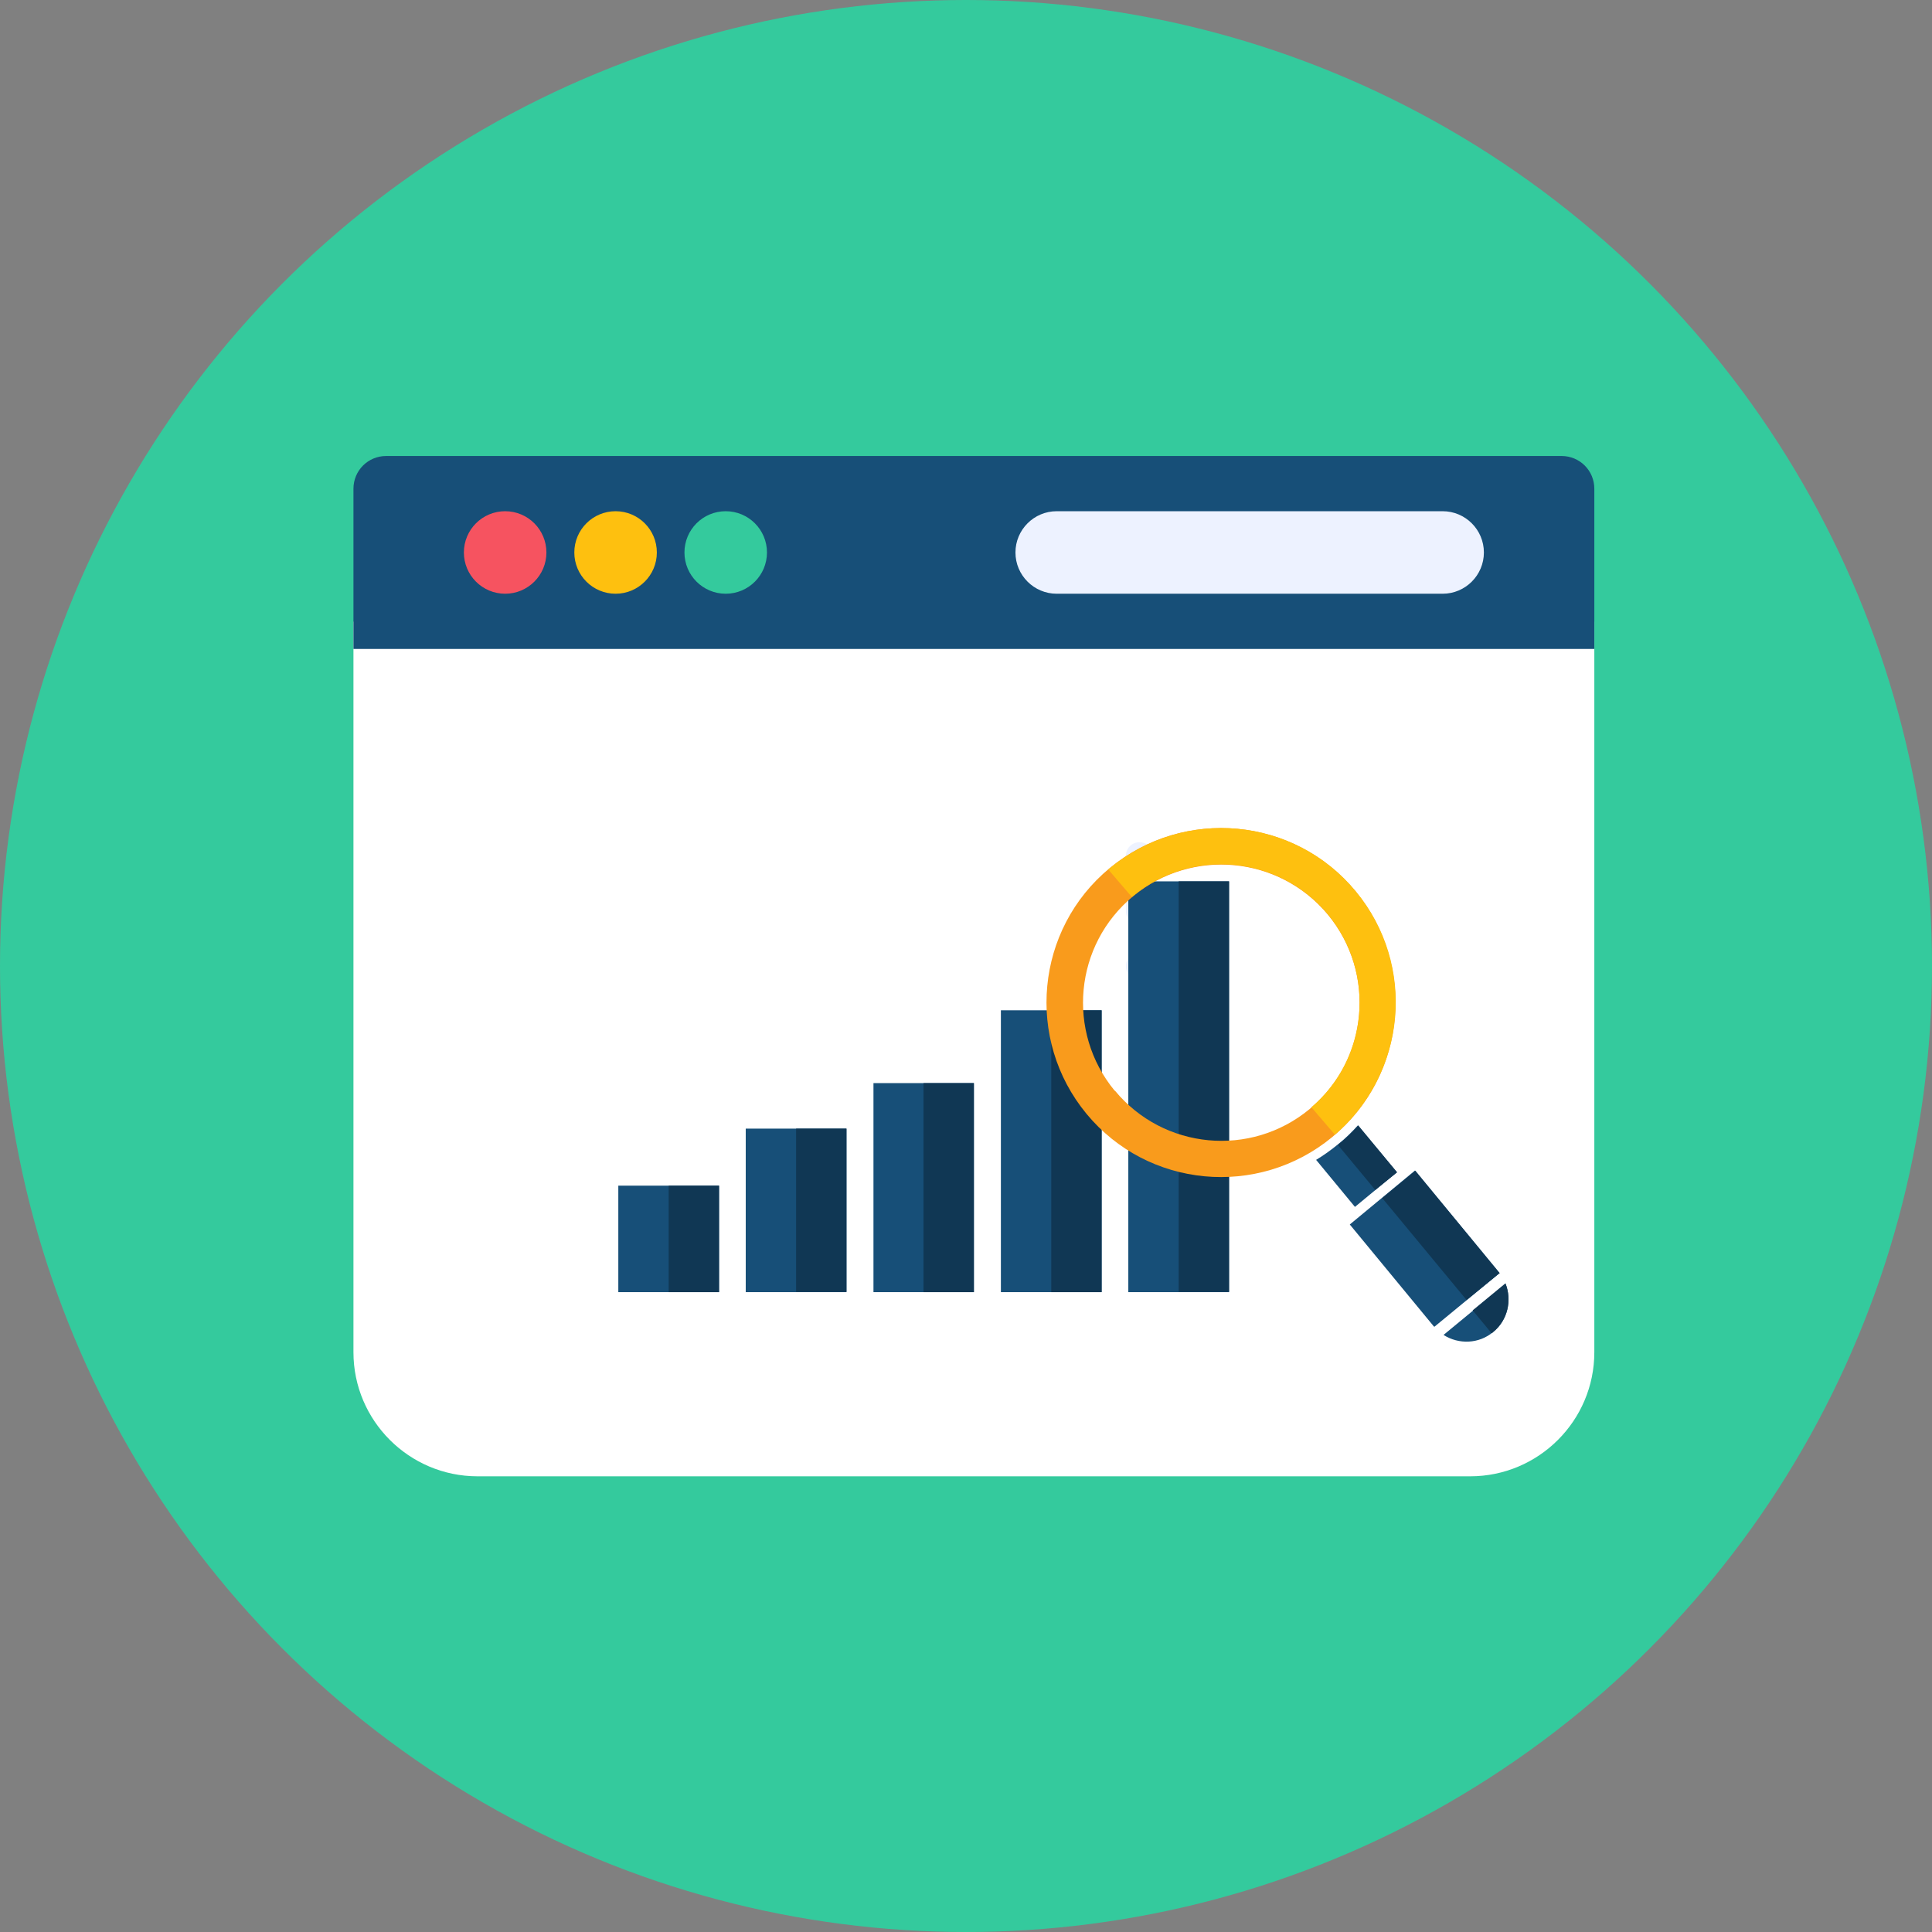 <?xml version="1.0" encoding="UTF-8"?><svg xmlns="http://www.w3.org/2000/svg" viewBox="0 0 63.68 63.69"><rect x="0" y="0" width="63.68" height="63.69" fill="#808080" stroke="none"/><defs><style>.cls-1{fill-rule:evenodd;}.cls-1,.cls-2,.cls-3,.cls-4,.cls-5,.cls-6,.cls-7,.cls-8,.cls-9{stroke-width:0px;}.cls-1,.cls-6{fill:#174f78;}.cls-2{fill:#f65360;}.cls-3{fill:#f99b1c;}.cls-4{fill:#34ca9d;}.cls-5{fill:#103754;}.cls-7{fill:#fec00f;}.cls-8{fill:#fff;}.cls-9{fill:#edf2ff;}</style></defs><g id="Background_5"><circle class="cls-4" cx="31.84" cy="31.84" r="31.84"/></g><g id="Auditing_and_Monitoring"><path class="cls-8" d="m11.65,20.49v24.08c0,2.26,1.84,4.09,4.09,4.09h32.72c2.25,0,4.09-1.83,4.09-4.09v-24.08H11.65Z"/><path class="cls-6" d="m51.47,15.03H12.73c-.6,0-1.08.48-1.08,1.08v5.28h40.9v-5.28c0-.6-.48-1.08-1.08-1.08Z"/><path class="cls-9" d="m47.55,16.85h-12.72c-.75,0-1.36.61-1.36,1.36s.61,1.36,1.36,1.36h12.72c.75,0,1.36-.61,1.36-1.36s-.61-1.36-1.36-1.36Z"/><circle class="cls-2" cx="16.65" cy="18.21" r="1.36"/><circle class="cls-7" cx="20.29" cy="18.21" r="1.36"/><circle class="cls-4" cx="23.92" cy="18.21" r="1.36"/><path class="cls-9" d="m37.56,30.48c-.25,0-.45-.2-.45-.45v-1.82c0-.25.2-.45.45-.45s.45.2.45.45v1.82c0,.25-.2.45-.45.45Z"/><path class="cls-9" d="m38.01,31.85c0,.25-.2.45-.45.45s-.45-.2-.45-.45.2-.45.45-.45.45.2.45.45Z"/><polygon class="cls-1" points="37.19 29.05 37.19 29.05 37.19 42.59 40.51 42.59 40.51 29.05 37.19 29.05 37.19 29.05"/><polygon class="cls-1" points="32.99 33.3 32.99 33.3 32.99 42.59 36.31 42.59 36.31 33.3 32.99 33.3 32.99 33.3"/><polygon class="cls-1" points="28.79 35.7 28.79 35.7 28.79 42.59 32.1 42.59 32.1 35.7 28.79 35.7 28.79 35.7"/><polygon class="cls-1" points="24.58 37.2 24.58 37.2 24.58 42.59 27.9 42.59 27.9 37.2 24.58 37.2 24.58 37.2"/><rect class="cls-5" x="26.24" y="37.2" width="1.66" height="5.38"/><polygon class="cls-1" points="20.38 39.08 20.38 39.08 20.38 42.59 23.7 42.59 23.7 39.08 20.38 39.08 20.38 39.08"/><rect class="cls-5" x="38.85" y="29.05" width="1.66" height="13.53"/><rect class="cls-5" x="34.65" y="33.3" width="1.66" height="9.29"/><rect class="cls-5" x="30.44" y="35.7" width="1.66" height="6.89"/><rect class="cls-5" x="22.04" y="39.08" width="1.66" height="3.51"/><polygon class="cls-6" points="49.41 41.94 46.64 38.58 44.49 40.36 47.26 43.72 47.28 43.73 49.43 41.96 49.41 41.94"/><polygon class="cls-5" points="49.41 41.94 46.65 38.59 45.56 39.49 48.34 42.85 48.34 42.85 49.43 41.96 49.41 41.94"/><path class="cls-6" d="m49.63,42.31l-2.05,1.69c.5.32,1.17.3,1.64-.1.48-.39.62-1.05.4-1.6Z"/><path class="cls-5" d="m49.17,43.94s.04-.02.05-.04c.48-.39.62-1.05.4-1.6l-1.08.89.62.75Z"/><path class="cls-6" d="m46.04,38.64l-1.28-1.55c-.2.22-.41.43-.65.62-.23.19-.48.37-.73.52l1.28,1.55,1.38-1.14Z"/><path class="cls-5" d="m44.77,37.1c-.2.22-.41.43-.65.62,0,0-.01.01-.02.02l1.22,1.47v.02s.73-.59.73-.59l-1.28-1.54Z"/><path class="cls-3" d="m44.68,29.38c-2.02-2.45-5.65-2.79-8.1-.77-2.45,2.02-2.79,5.65-.77,8.1,2.02,2.45,5.65,2.79,8.1.77,2.45-2.02,2.79-5.65.77-8.1Zm-7.94,6.57c-1.6-1.94-1.33-4.81.61-6.41,1.94-1.6,4.81-1.33,6.42.61,1.6,1.94,1.33,4.81-.61,6.41-1.94,1.6-4.81,1.33-6.41-.61Z"/><path class="cls-7" d="m43.22,36.49l.78.91c2.37-2.04,2.69-5.6.69-8.02-2.02-2.45-5.65-2.79-8.1-.77-.02.02-.04.03-.06.05l.78.91s.03-.03.04-.04c1.94-1.6,4.81-1.33,6.42.61,1.58,1.92,1.34,4.74-.54,6.35Z"/></g></svg>